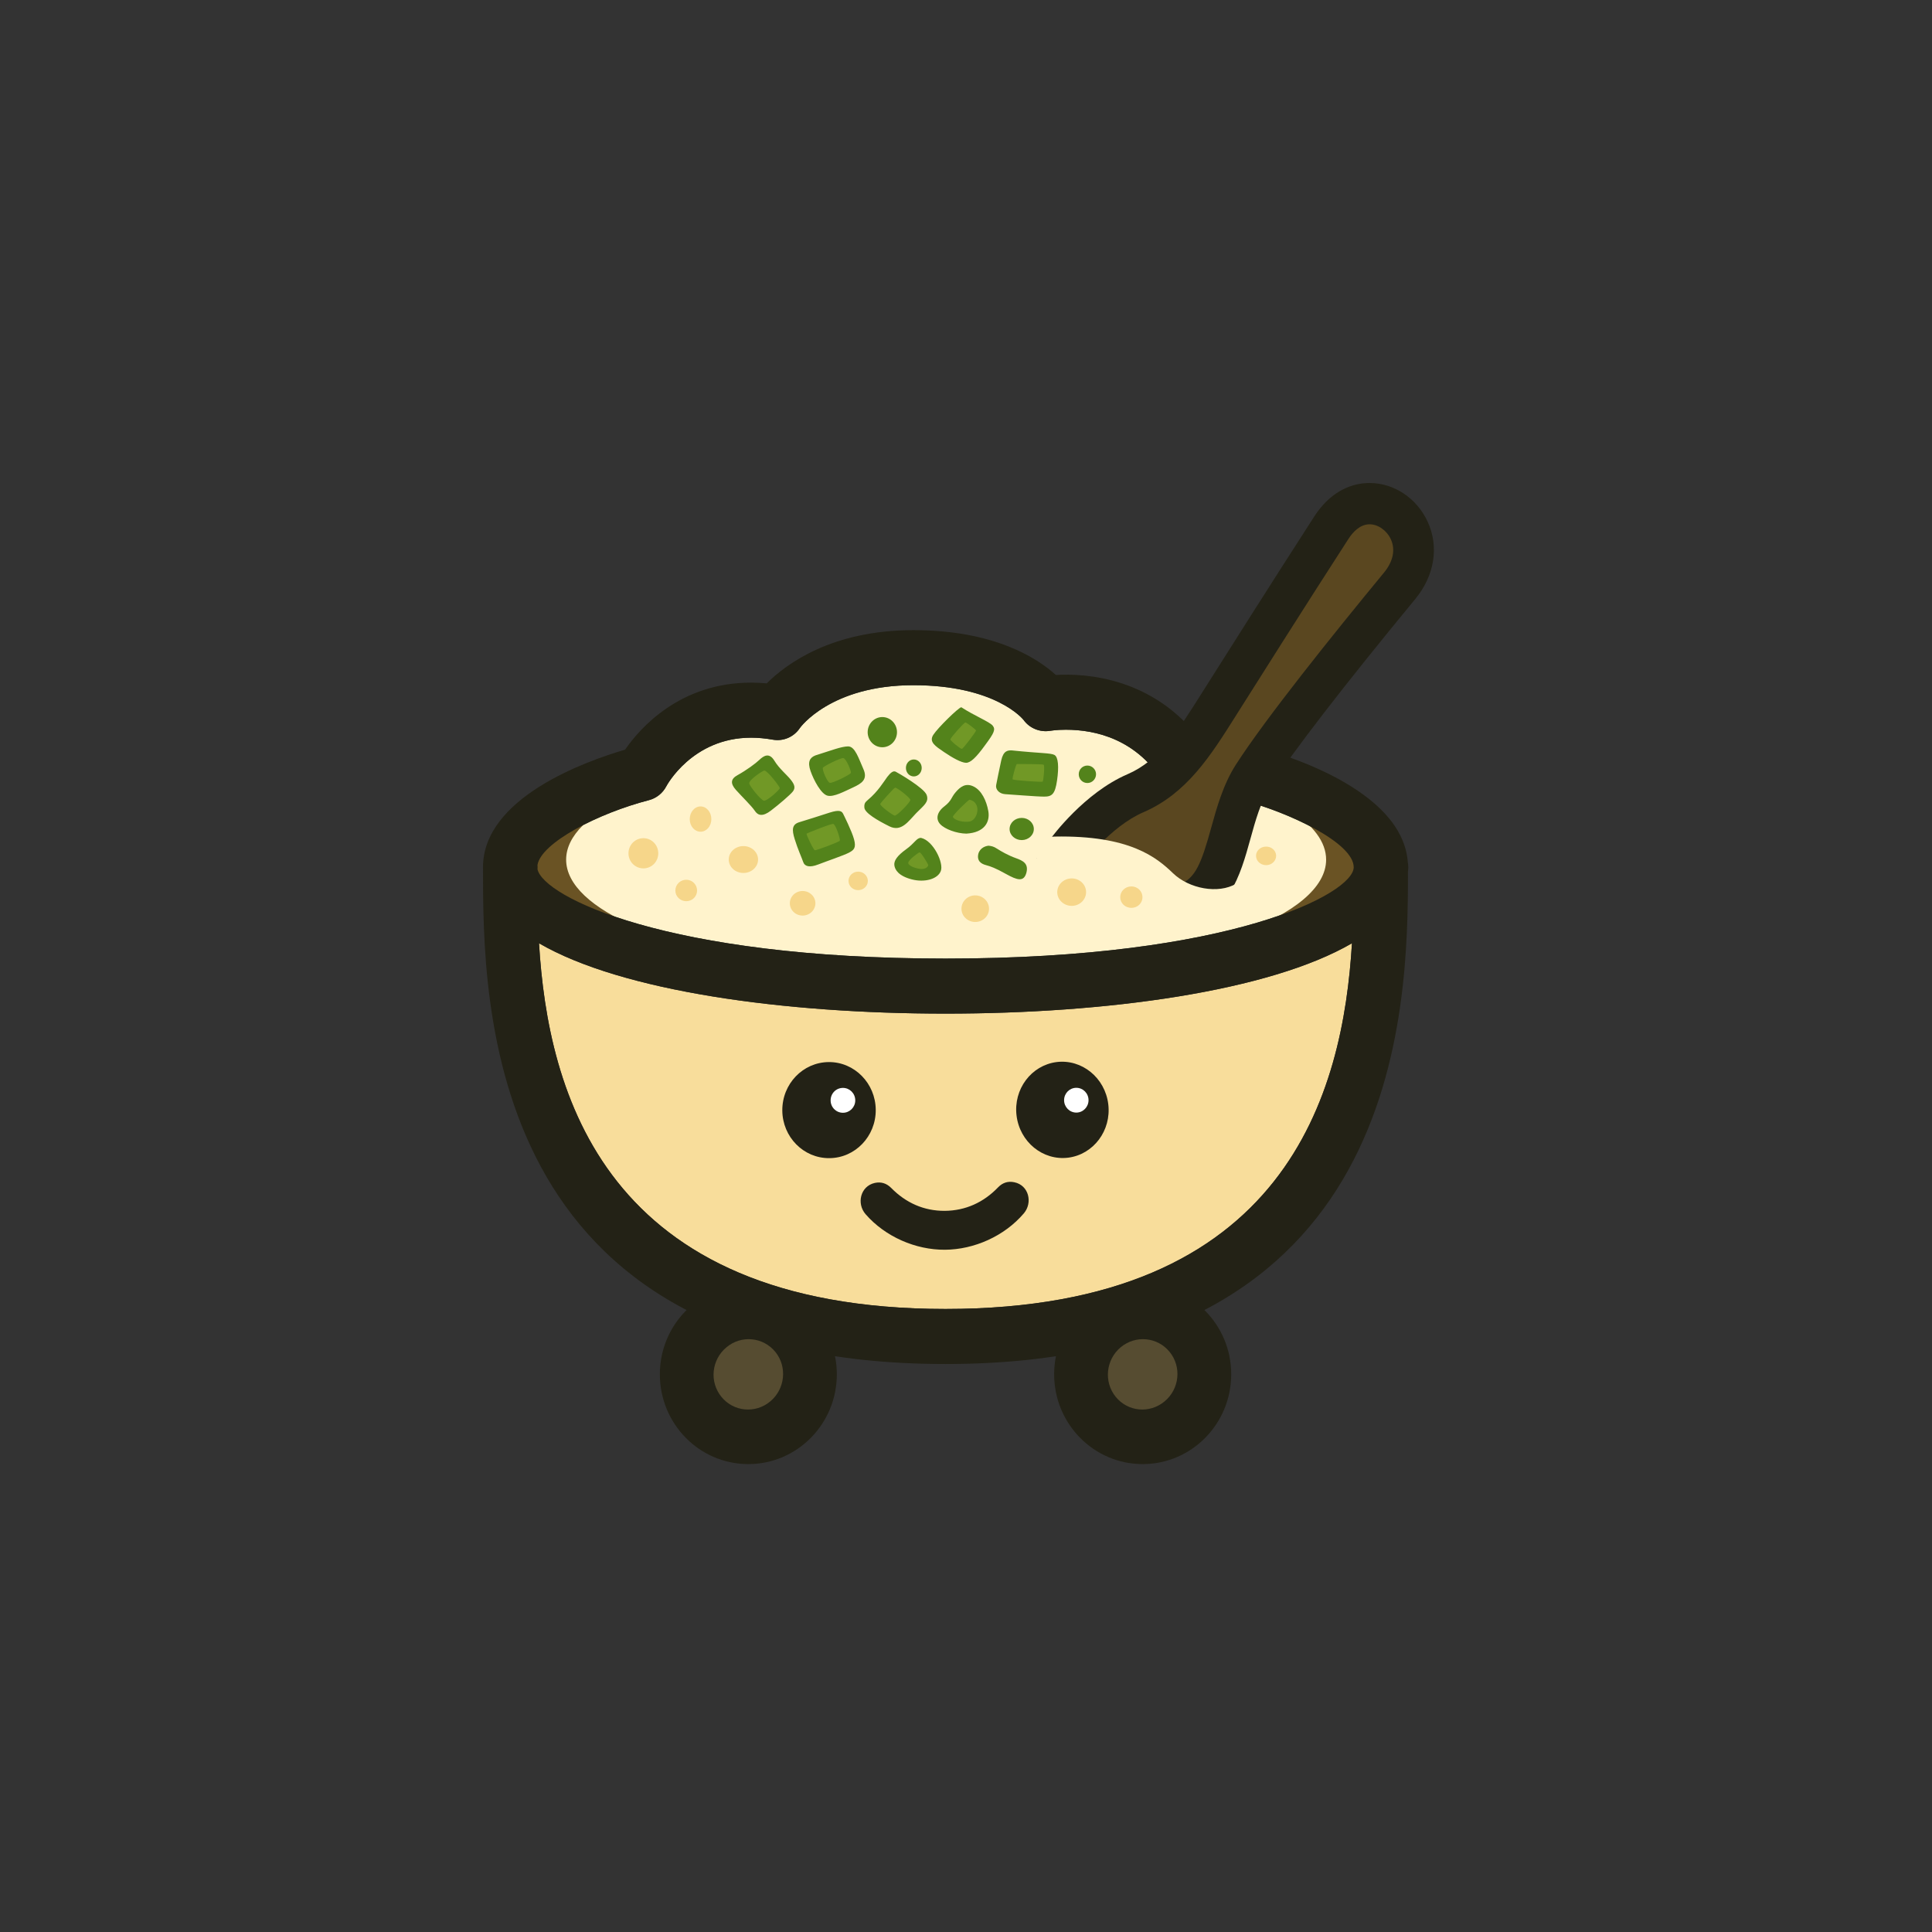 <svg width="128" height="128" viewBox="0 0 128 128" fill="none" xmlns="http://www.w3.org/2000/svg">
<rect x="0" y="0" width="128" height="128" fill="#333333" stroke="none"/>
<path d="M35.611 57.592C36.003 59.393 44.113 63.508 62.641 63.508C81.64 63.508 89.686 59.181 89.686 57.458C89.686 55.832 85.363 53.814 82.34 53.025C81.84 52.932 80.522 52.722 79.618 52.722C79.276 52.722 79.152 52.752 79.146 52.753C78.391 52.938 77.56 52.62 77.151 51.949C75.34 48.971 72.597 48.346 70.615 48.346C69.991 48.346 69.591 48.416 69.586 48.416C68.915 48.533 68.213 48.257 67.81 47.692C67.759 47.63 65.938 45.396 60.512 45.396C55.033 45.396 53.017 48.2 52.998 48.227C52.603 48.825 51.902 49.131 51.196 49.005C50.706 48.919 50.225 48.874 49.766 48.874C45.858 48.874 44.161 52.061 44.145 52.093C43.907 52.549 43.49 52.883 42.996 53.012C39.616 53.887 35.861 55.83 35.61 57.304C35.614 57.355 35.616 57.407 35.616 57.458C35.616 57.502 35.615 57.547 35.611 57.592Z" fill="#FFF3CC"/>
<path fill-rule="evenodd" clip-rule="evenodd" d="M41.319 51.61C38.903 52.401 33.798 54.433 33.798 57.458C33.798 59.51 36.725 61.549 42.029 63.035L42.141 61.416C39.227 60.16 37.508 58.62 37.508 56.953C37.508 55.368 39.065 53.896 41.725 52.671L41.319 51.61ZM82.517 63.235C88.296 61.732 91.484 59.605 91.484 57.457C91.484 55.21 88.67 53.51 86.229 52.463L85.481 53.676C87.001 54.673 87.859 55.779 87.859 56.953C87.859 58.815 85.717 60.521 82.143 61.853L82.517 63.235Z" fill="#6A5324"/>
<path d="M35.711 62.493C36.304 72.312 39.971 86.722 62.641 86.722C85.311 86.722 88.978 72.312 89.571 62.493C84.094 65.681 73.333 67.155 62.641 67.155C51.949 67.155 41.189 65.681 35.711 62.493Z" fill="#F8DD9B"/>
<path d="M93.269 57.109C92.899 52.229 84.82 49.902 83.171 49.477C83.135 49.468 83.1 49.46 83.065 49.452C82.985 49.437 81.09 49.075 79.618 49.075C79.601 49.075 79.584 49.075 79.567 49.076C76.442 44.877 71.937 44.601 69.952 44.718C68.702 43.585 65.854 41.749 60.512 41.749C55.122 41.749 52.105 43.972 50.799 45.275C50.45 45.244 50.105 45.226 49.766 45.226C45.043 45.226 42.398 48.242 41.411 49.669C38.811 50.428 32 52.854 32 57.458C32 66.46 32 90.37 62.641 90.37C92.979 90.37 93.279 66.929 93.282 57.728C93.295 57.641 93.302 57.551 93.302 57.458C93.302 57.339 93.29 57.222 93.269 57.109ZM62.641 86.722C39.971 86.722 36.304 72.312 35.711 62.493C41.189 65.681 51.949 67.155 62.641 67.155C73.333 67.155 84.094 65.681 89.571 62.493C88.978 72.312 85.311 86.722 62.641 86.722ZM62.641 63.508C44.113 63.508 36.003 59.393 35.611 57.592C35.615 57.547 35.616 57.502 35.616 57.458C35.616 57.407 35.614 57.355 35.61 57.303C35.861 55.83 39.616 53.887 42.996 53.012C43.49 52.883 43.907 52.549 44.145 52.093C44.161 52.06 45.858 48.873 49.766 48.873C50.225 48.873 50.706 48.919 51.196 49.005C51.902 49.131 52.603 48.825 52.998 48.227C53.017 48.2 55.033 45.396 60.512 45.396C65.938 45.396 67.759 47.63 67.81 47.692C68.213 48.256 68.915 48.533 69.586 48.416C69.591 48.416 69.991 48.346 70.615 48.346C72.597 48.346 75.34 48.971 77.151 51.949C77.56 52.62 78.391 52.938 79.146 52.753C79.152 52.752 79.276 52.722 79.618 52.722C80.522 52.722 81.84 52.932 82.34 53.025C85.363 53.814 89.686 55.831 89.686 57.457C89.686 59.181 81.64 63.508 62.641 63.508Z" fill="#232216"/>
<path fill-rule="evenodd" clip-rule="evenodd" d="M77.972 60.028L70.698 56.365C70.698 56.365 72.678 53.651 75.219 52.558C77.747 51.466 79.155 49.199 80.78 46.623C82.405 44.047 85.681 38.868 88.216 34.946C90.749 31.03 95.706 35.199 92.73 38.81C89.753 42.422 85.021 48.276 83.009 51.409C80.998 54.546 81.659 59.409 77.972 60.028Z" fill="#5A4720"/>
<path d="M77.763 61.45L68.657 56.865L69.615 55.553C69.704 55.429 71.846 52.523 74.693 51.298C76.804 50.387 78.031 48.442 79.584 45.98L79.644 45.885C80.69 44.227 84.317 38.485 87.088 34.197C88.004 32.78 89.301 32 90.741 32C92.359 32 93.869 33.007 94.587 34.566C95.351 36.222 95.043 38.136 93.765 39.687C89.039 45.421 85.62 49.848 84.139 52.155C83.522 53.119 83.174 54.377 82.838 55.593C82.192 57.931 81.387 60.842 78.193 61.377L77.763 61.45ZM72.868 55.931L78.136 58.585C79.205 58.223 79.609 57.138 80.241 54.854C80.614 53.506 81.036 51.978 81.878 50.663C83.851 47.593 88.306 42.047 91.695 37.934C92.302 37.197 92.462 36.413 92.145 35.724C91.876 35.142 91.299 34.736 90.741 34.736C90.1 34.736 89.627 35.258 89.343 35.696C86.579 39.973 82.96 45.703 81.916 47.359L81.857 47.454C80.196 50.087 78.628 52.572 75.748 53.816C74.661 54.283 73.627 55.16 72.868 55.931Z" fill="#232216"/>
<path fill-rule="evenodd" clip-rule="evenodd" d="M81.895 58.55C80.712 59.245 78.781 58.885 77.71 57.849C76.633 56.813 74.858 55.331 69.876 55.425C65.493 55.512 73.494 65.642 79.964 61.315C80.862 60.716 81.434 60.149 81.895 58.55Z" fill="#FFF3CC"/>
<path fill-rule="evenodd" clip-rule="evenodd" d="M42.628 55.532C42.079 55.532 41.638 55.979 41.638 56.536C41.638 57.086 42.079 57.533 42.628 57.533C43.176 57.533 43.612 57.086 43.612 56.536C43.612 55.979 43.176 55.532 42.628 55.532ZM46.413 53.428C46.015 53.428 45.697 53.809 45.697 54.27C45.697 54.729 46.015 55.103 46.413 55.103C46.812 55.103 47.129 54.729 47.129 54.27C47.129 53.808 46.812 53.428 46.413 53.428ZM49.253 56.055C48.717 56.055 48.281 56.455 48.281 56.945C48.281 57.44 48.717 57.837 49.253 57.837C49.788 57.837 50.224 57.44 50.224 56.945C50.224 56.455 49.788 56.055 49.253 56.055ZM45.467 58.285C45.069 58.285 44.744 58.606 44.744 59C44.744 59.391 45.069 59.707 45.467 59.707C45.866 59.707 46.183 59.391 46.183 59C46.183 58.606 45.866 58.285 45.467 58.285ZM53.176 59.031C52.703 59.031 52.329 59.397 52.329 59.845C52.329 60.293 52.703 60.659 53.176 60.659C53.642 60.659 54.023 60.293 54.023 59.845C54.023 59.397 53.642 59.031 53.176 59.031ZM56.856 57.748C56.501 57.748 56.215 58.026 56.215 58.361C56.215 58.702 56.501 58.975 56.856 58.975C57.212 58.975 57.497 58.702 57.497 58.361C57.497 58.026 57.212 57.748 56.856 57.748ZM64.608 59.321C64.11 59.321 63.699 59.719 63.699 60.205C63.699 60.69 64.11 61.084 64.608 61.084C65.12 61.084 65.525 60.69 65.525 60.205C65.525 59.718 65.12 59.321 64.608 59.321ZM71.004 58.197C70.474 58.197 70.045 58.606 70.045 59.107C70.045 59.605 70.474 60.016 71.004 60.016C71.533 60.016 71.956 59.605 71.956 59.107C71.956 58.606 71.533 58.197 71.004 58.197ZM74.958 58.727C75.369 58.727 75.692 59.048 75.692 59.44C75.692 59.834 75.369 60.149 74.958 60.149C74.547 60.149 74.217 59.834 74.217 59.44C74.217 59.048 74.547 58.727 74.958 58.727ZM83.887 56.089C83.514 56.089 83.215 56.359 83.215 56.7C83.215 57.041 83.514 57.319 83.887 57.319C84.248 57.319 84.547 57.041 84.547 56.7C84.547 56.359 84.248 56.089 83.887 56.089Z" fill="#F6D68A"/>
<path fill-rule="evenodd" clip-rule="evenodd" d="M67.692 54.188C67.249 54.188 66.888 54.515 66.888 54.926C66.888 55.331 67.249 55.658 67.692 55.658C68.133 55.658 68.494 55.331 68.494 54.926C68.494 54.515 68.133 54.188 67.692 54.188ZM72.044 50.72C71.72 50.72 71.47 50.979 71.47 51.294C71.47 51.618 71.72 51.877 72.044 51.877C72.355 51.877 72.616 51.618 72.616 51.294C72.616 50.979 72.355 50.72 72.044 50.72ZM60.542 50.317C60.835 50.317 61.066 50.568 61.066 50.877C61.066 51.187 60.835 51.44 60.542 51.44C60.249 51.44 60.019 51.187 60.019 50.877C60.019 50.568 60.249 50.317 60.542 50.317ZM58.456 47.507C57.921 47.507 57.485 47.955 57.485 48.51C57.485 49.061 57.921 49.508 58.456 49.508C58.992 49.508 59.428 49.061 59.428 48.51C59.428 47.955 58.992 47.507 58.456 47.507ZM48.754 52.331C49.154 52.778 49.776 53.378 50.001 53.707C50.212 54.042 50.536 54.118 51.071 53.707C51.62 53.29 52.348 52.665 52.529 52.438C52.703 52.212 52.66 51.995 52.391 51.66C52.129 51.325 51.631 50.936 51.296 50.385C50.959 49.842 50.598 50.069 50.311 50.342C50.063 50.581 49.453 51.029 48.867 51.353C48.419 51.598 48.369 51.894 48.754 52.331ZM54.016 50.05C53.656 50.196 53.488 50.467 53.7 51.08C53.911 51.686 54.402 52.615 54.827 52.716C55.244 52.817 55.929 52.438 56.514 52.172C57.099 51.902 57.51 51.635 57.198 50.942C56.888 50.247 56.651 49.45 56.19 49.45C55.729 49.458 55.1 49.709 54.016 50.05ZM63.688 46.856C63.499 46.882 62.131 48.219 61.831 48.687C61.532 49.16 61.968 49.432 62.542 49.824C63.115 50.215 63.694 50.531 63.998 50.537C64.296 50.545 64.671 50.19 65.269 49.363C65.879 48.543 65.966 48.327 65.768 48.074C65.555 47.816 64.535 47.411 63.688 46.856ZM67.049 49.717C66.769 49.703 66.477 49.729 66.333 50.385C66.19 51.035 66.052 51.736 65.998 52.015C65.942 52.299 66.203 52.589 66.589 52.615C66.962 52.634 68.669 52.778 69.18 52.778C69.696 52.778 69.902 52.615 70.032 51.706C70.164 50.802 70.113 50.159 69.863 50.019C69.616 49.881 68.98 49.918 67.049 49.717ZM61.022 55.512C60.723 55.501 60.611 55.855 60.026 56.272C59.441 56.694 59.216 57.024 59.253 57.325C59.291 57.629 59.533 58.032 60.399 58.26C61.271 58.488 62.131 58.235 62.329 57.711C62.542 57.181 61.837 55.695 61.022 55.512ZM55.872 53.941C55.779 53.738 55.63 53.625 54.957 53.84C54.285 54.054 53.456 54.326 52.965 54.47C52.466 54.616 52.453 54.969 52.653 55.602C52.846 56.238 53.126 56.846 53.219 57.123C53.313 57.395 53.624 57.502 54.209 57.274C54.795 57.047 55.872 56.682 56.233 56.498C56.601 56.309 56.726 56.151 56.583 55.608C56.439 55.065 55.872 53.941 55.872 53.941ZM57.51 52.986C57.391 53.113 57.236 53.164 57.267 53.511C57.299 53.864 58.132 54.352 58.929 54.749C59.726 55.14 60.187 54.402 60.704 53.87C61.222 53.347 61.557 53.133 61.395 52.671C61.233 52.203 59.49 51.2 59.34 51.125C59.179 51.049 59.004 51.187 58.78 51.477C58.562 51.775 58.157 52.451 57.51 52.986ZM65.487 56.03C65.194 56.063 64.827 56.258 64.795 56.714C64.771 57.173 65.182 57.28 65.4 57.339C65.617 57.401 65.929 57.497 66.656 57.906C67.386 58.311 67.822 58.449 67.997 57.837C68.164 57.218 67.784 57.024 67.299 56.852C66.8 56.675 66.309 56.391 66.066 56.233C65.83 56.075 65.68 56.05 65.487 56.03ZM64.023 55.23C63.388 55.222 62.604 54.938 62.293 54.605C61.981 54.276 62.068 53.802 62.566 53.423C63.064 53.037 63.002 52.848 63.313 52.488C63.624 52.122 63.986 51.851 64.509 52.11C65.033 52.369 65.356 53.045 65.48 53.746C65.598 54.445 65.244 55.16 64.023 55.23Z" fill="#53831B"/>
<path fill-rule="evenodd" clip-rule="evenodd" d="M50.635 51.049C50.486 51.08 49.601 51.686 49.639 51.902C49.677 52.11 50.398 52.986 50.598 53.045C50.798 53.107 51.67 52.311 51.663 52.212C51.656 52.111 50.847 51.049 50.635 51.049ZM54.521 50.866C54.459 51.018 54.808 51.806 54.97 51.863C55.132 51.919 56.365 51.308 56.376 51.201C56.401 51.086 56.071 50.266 55.878 50.227C55.685 50.196 54.558 50.77 54.521 50.866ZM59.304 52.186C59.216 52.204 58.369 53.158 58.321 53.259C58.263 53.36 59.129 54.011 59.278 54.036C59.434 54.054 60.324 53.138 60.313 52.994C60.299 52.848 59.427 52.167 59.304 52.186ZM67.368 50.619C67.299 50.657 67.056 51.561 67.088 51.629C67.124 51.705 69.041 51.826 69.08 51.787C69.129 51.75 69.234 50.714 69.142 50.663C69.041 50.613 67.368 50.619 67.368 50.619ZM63.961 47.865C63.867 47.865 62.965 48.889 62.965 48.985C62.958 49.078 63.624 49.615 63.724 49.615C63.812 49.615 64.671 48.467 64.664 48.397C64.658 48.327 64.023 47.859 63.961 47.865ZM64.229 52.981C64.124 53.025 63.127 53.986 63.133 54.112C63.139 54.245 63.569 54.49 64.179 54.439C64.783 54.396 65.082 53.164 64.229 52.981ZM55.206 54.585C55.045 54.566 53.474 55.191 53.437 55.236C53.401 55.279 53.899 56.328 53.986 56.334C54.073 56.348 55.604 55.785 55.642 55.695C55.679 55.608 55.393 54.654 55.206 54.585ZM60.922 56.474C60.822 56.492 60.206 56.959 60.175 57.154C60.151 57.35 60.642 57.54 61.009 57.572C61.383 57.598 61.521 57.362 61.495 57.294C61.471 57.224 61.034 56.466 60.922 56.474Z" fill="#719826"/>
<path fill-rule="evenodd" clip-rule="evenodd" d="M54.943 76.73C56.656 76.725 58.033 75.284 58.02 73.529C58.008 71.773 56.613 70.353 54.907 70.365C53.194 70.378 51.818 71.811 51.83 73.573C51.842 75.328 53.238 76.744 54.943 76.73ZM67.833 80.387C68.433 79.679 68.164 78.524 67.2 78.327C66.788 78.24 66.427 78.352 66.128 78.662C65.169 79.661 63.973 80.21 62.591 80.222C61.209 80.228 60.013 79.692 59.041 78.701C58.73 78.391 58.369 78.284 57.958 78.372C56.999 78.587 56.737 79.743 57.348 80.444C58.649 81.94 60.667 82.812 62.604 82.799C64.54 82.787 66.551 81.895 67.833 80.387ZM67.349 73.909C67.561 75.657 69.092 76.908 70.772 76.699C72.448 76.485 73.637 74.9 73.426 73.157C73.214 71.408 71.682 70.156 70.001 70.364C68.32 70.581 67.136 72.164 67.349 73.909Z" fill="#232216"/>
<path fill-rule="evenodd" clip-rule="evenodd" d="M72.118 72.89C72.118 73.34 71.757 73.712 71.31 73.712C70.86 73.712 70.499 73.34 70.499 72.89C70.499 72.437 70.86 72.07 71.31 72.07C71.757 72.07 72.118 72.437 72.118 72.89ZM55.848 73.724C55.393 73.724 55.031 73.358 55.031 72.904C55.031 72.442 55.393 72.076 55.848 72.076C56.295 72.076 56.663 72.442 56.663 72.904C56.663 73.358 56.295 73.724 55.848 73.724Z" fill="white"/>
<path fill-rule="evenodd" clip-rule="evenodd" d="M49.576 85.11C52.815 85.11 55.442 87.768 55.442 91.051C55.442 94.336 52.815 97 49.576 97C46.339 97 43.717 94.336 43.717 91.051C43.717 87.768 46.339 85.11 49.576 85.11Z" fill="#232216"/>
<path fill-rule="evenodd" clip-rule="evenodd" d="M48.132 89.26C49.115 88.438 50.561 88.576 51.37 89.569C52.168 90.553 52.017 92.025 51.034 92.845C50.05 93.672 48.593 93.534 47.795 92.543C46.987 91.551 47.136 90.085 48.132 89.26Z" fill="#564C31"/>
<path fill-rule="evenodd" clip-rule="evenodd" d="M75.706 85.11C78.942 85.11 81.571 87.768 81.571 91.051C81.571 94.336 78.942 97 75.706 97C72.467 97 69.84 94.336 69.84 91.051C69.84 87.768 72.467 85.11 75.706 85.11Z" fill="#232216"/>
<path fill-rule="evenodd" clip-rule="evenodd" d="M74.248 89.26C75.238 88.438 76.689 88.576 77.492 89.569C78.295 90.553 78.147 92.025 77.157 92.845C76.165 93.672 74.721 93.534 73.918 92.543C73.114 91.551 73.264 90.085 74.248 89.26Z" fill="#564C31"/>
</svg>
